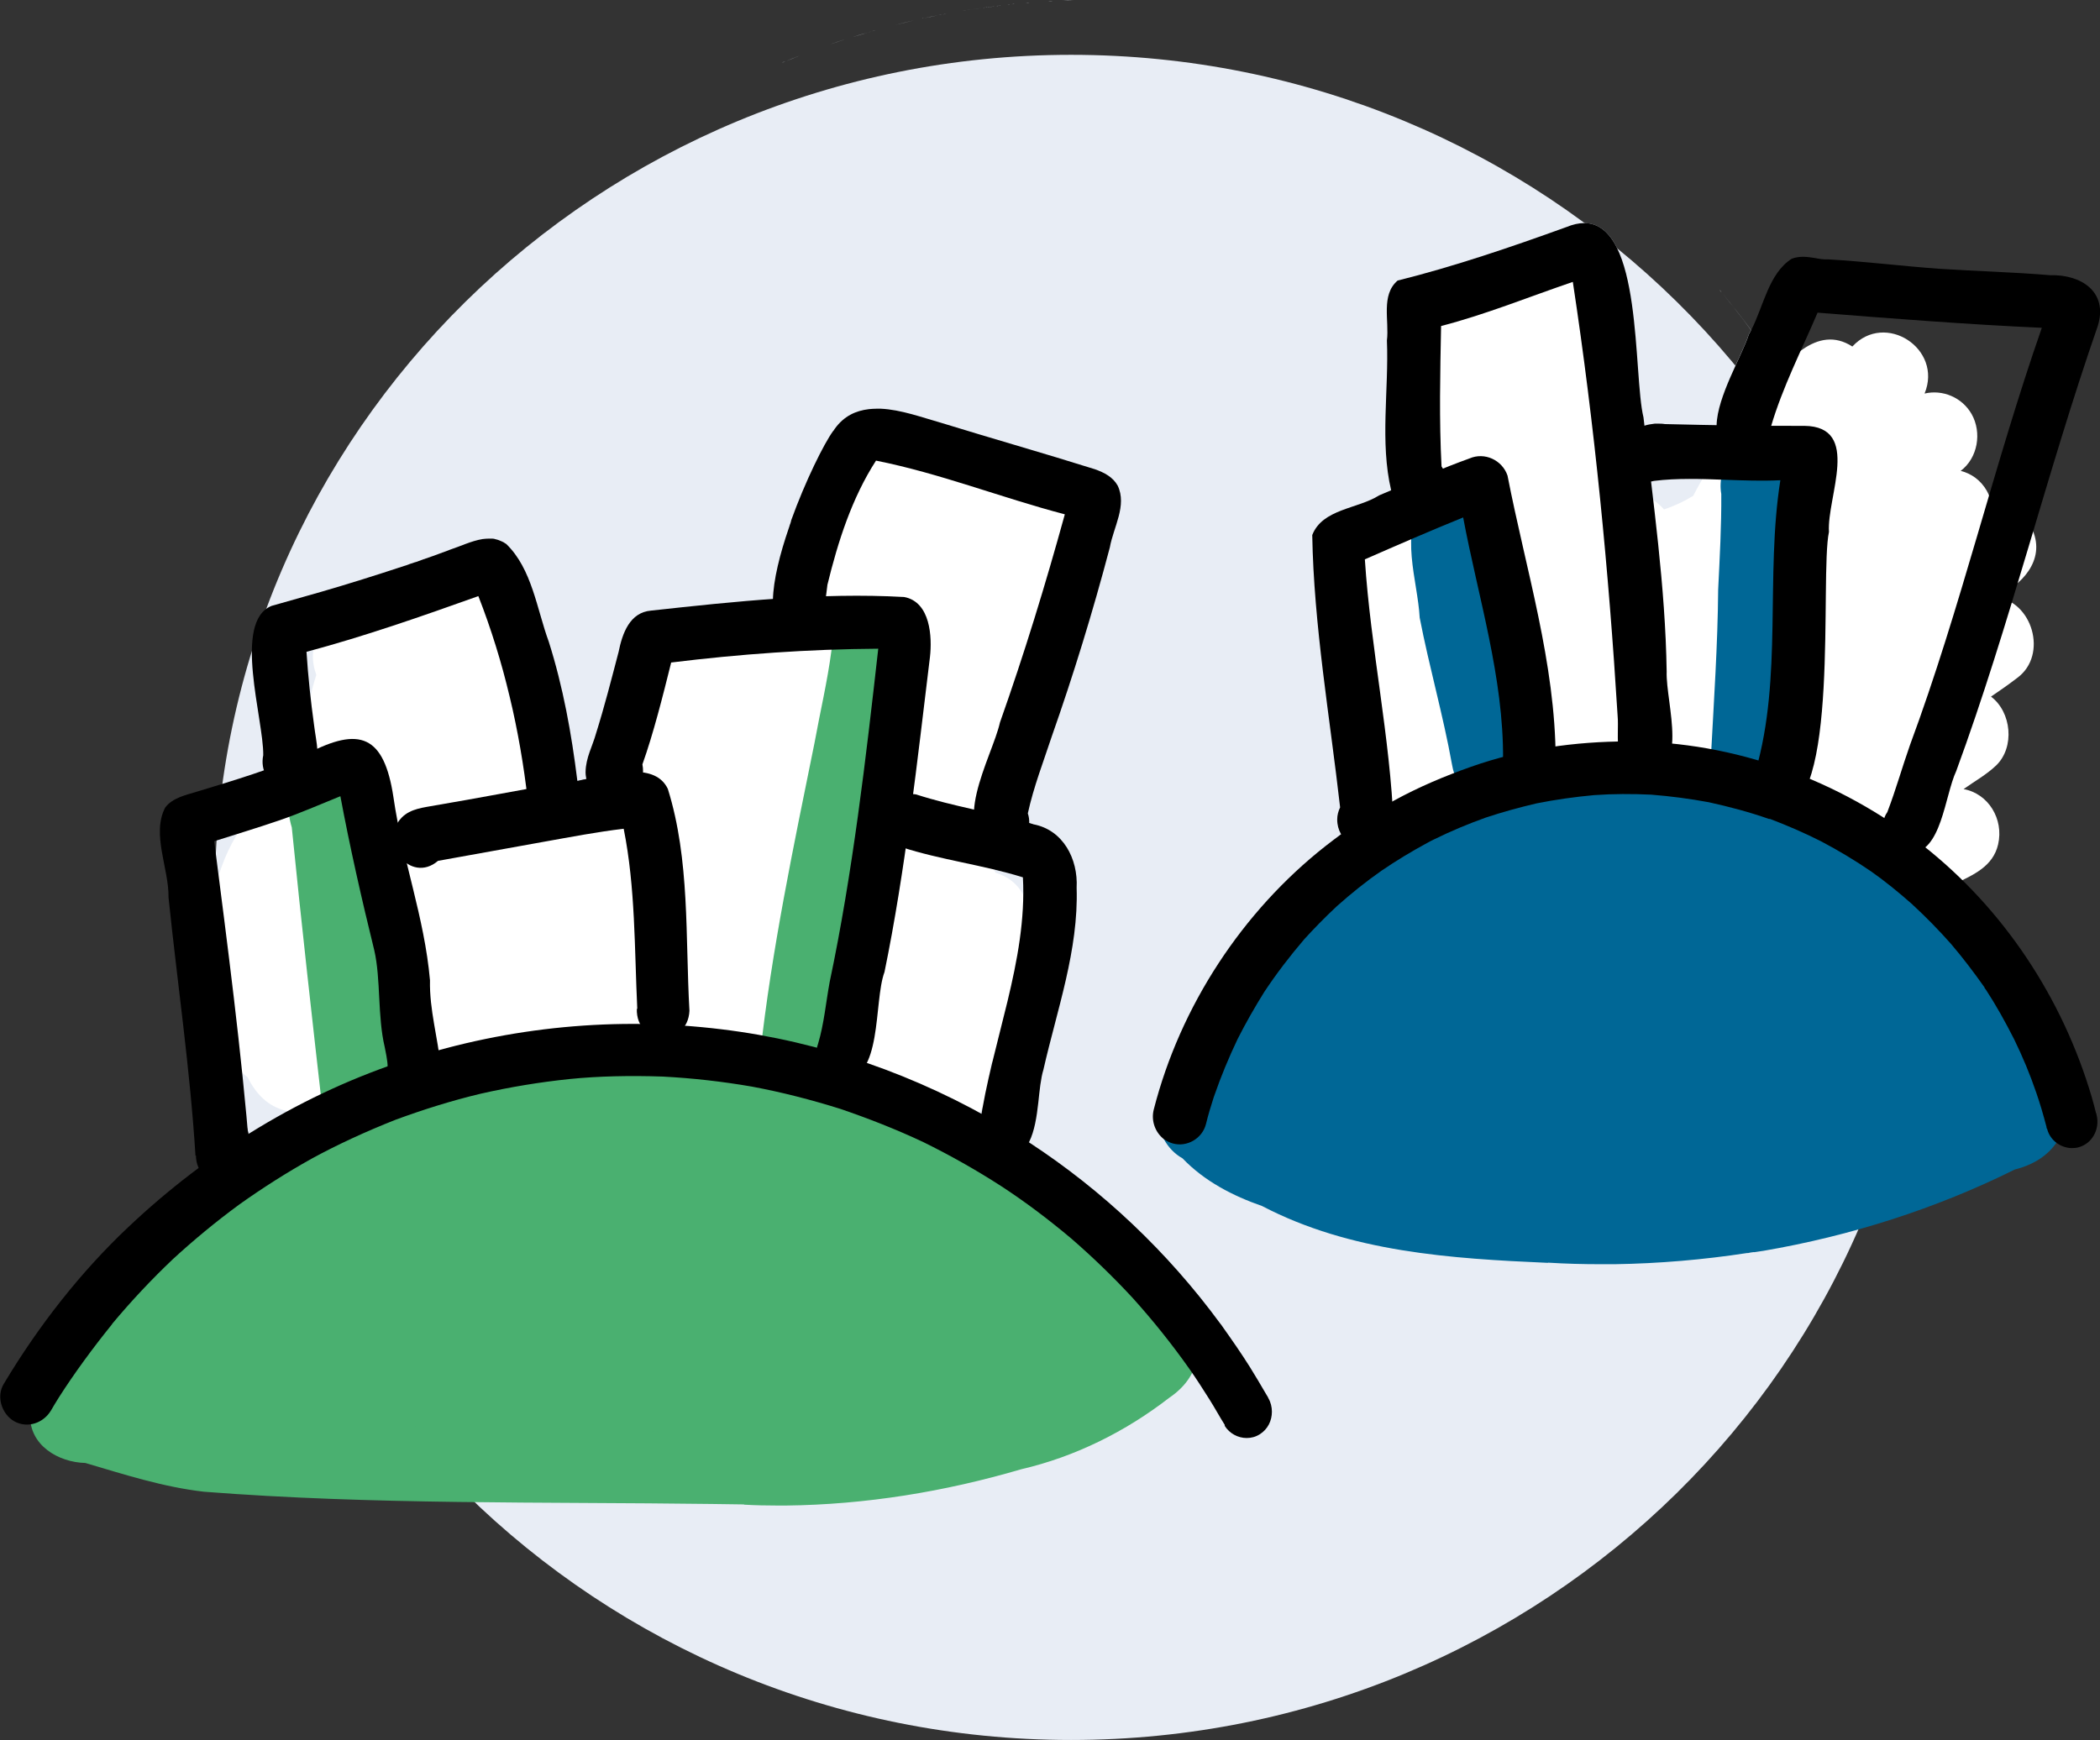 <?xml version="1.0" encoding="UTF-8"?>
<svg id="Layer_1" data-name="Layer 1" xmlns="http://www.w3.org/2000/svg" viewBox="0 0 94.21 78.09">
  <rect x="0" y="0" width="94.21" height="78.09" fill="#333333" stroke="none"/>
  <defs>
    <style>
      .cls-1 {
        fill: #006796;
      }

      .cls-2 {
        fill: #e8edf5;
      }

      .cls-3 {
        fill: #fff;
      }

      .cls-4 {
        fill: #4ab070;
      }
    </style>
  </defs>
  <path class="cls-2" d="m48.05,2.46c21.22,0,38.42,16.93,38.42,37.81s-17.2,37.81-38.42,37.81S9.63,61.16,9.63,40.28,26.83,2.46,48.05,2.46Z"/>
  <path class="cls-2" d="m44.94,71.55s.01,0,.02,0h0s-.01,0-.02,0Z"/>
  <path class="cls-2" d="m44.76,71.53c.06,0,.12.01.18.02-.06,0-.12-.01-.18-.02Z"/>
  <path class="cls-2" d="m44.73,71.53s.02,0,.04,0c-.01,0-.02,0-.04,0Z"/>
  <path class="cls-2" d="m44.53,71.5c.07,0,.13.02.2.03-.07,0-.13-.02-.2-.03Z"/>
  <path class="cls-2" d="m44.52,71.5s0,0,.01,0c0,0,0,0-.01,0Z"/>
  <path class="cls-2" d="m33.95,68.48c3.29,1.51,6.84,2.54,10.57,3.02-3.73-.48-7.28-1.51-10.57-3.02Z"/>
  <path class="cls-2" d="m33.92,68.47s.02,0,.03.01c0,0-.02,0-.03-.01Z"/>
  <path class="cls-2" d="m33.78,68.4s.1.04.15.07c-.05-.02-.1-.04-.15-.07Z"/>
  <path class="cls-2" d="m33.72,68.38s.04.02.06.03c-.02,0-.04-.02-.06-.03Z"/>
  <path class="cls-2" d="m33.61,68.33s.08.04.11.05c-.04-.02-.07-.04-.11-.05Z"/>
  <path class="cls-2" d="m33.51,68.28s.06.03.1.04c-.03-.02-.06-.03-.1-.04Z"/>
  <path class="cls-2" d="m33.44,68.24s.05.02.08.04c-.03-.01-.05-.02-.08-.04Z"/>
  <path class="cls-2" d="m33.29,68.17s.1.05.15.07c-.05-.02-.1-.05-.15-.07Z"/>
  <path class="cls-2" d="m33.28,68.17s0,0,.01,0c0,0,0,0-.01,0Z"/>
  <path class="cls-2" d="m35.07,2.82s0,0,0,0c0,0,0,0,0,0Z"/>
  <path class="cls-2" d="m35.23,2.75c-.05.02-.11.04-.16.07.05-.02.11-.04.16-.07Z"/>
  <path class="cls-2" d="m35.23,2.75h0s0,0,0,0Z"/>
  <path class="cls-2" d="m35.87,2.5c-.22.08-.43.17-.64.26.21-.09.43-.17.64-.26Z"/>
  <path class="cls-2" d="m35.9,2.49s-.02,0-.03,0c0,0,.02,0,.03,0Z"/>
  <path class="cls-2" d="m36.05,2.43s-.1.04-.15.06c.05-.02.1-.04.15-.06Z"/>
  <path class="cls-2" d="m36.07,2.42s-.01,0-.02,0c0,0,.01,0,.02,0Z"/>
  <path class="cls-2" d="m36.22,2.36c-.05.02-.1.04-.15.06.05-.02.1-.04.15-.06Z"/>
  <path class="cls-2" d="m36.23,2.36s0,0-.01,0c0,0,0,0,.01,0Z"/>
  <path class="cls-2" d="m37.06,2.06c-.28.1-.55.2-.83.3.28-.1.55-.2.83-.3Z"/>
  <path class="cls-2" d="m37.06,2.05s0,0,0,0c0,0,0,0,0,0Z"/>
  <path class="cls-2" d="m37.23,2c-.05.02-.11.04-.16.06.05-.02.11-.04.16-.06Z"/>
  <path class="cls-2" d="m37.24,1.99s0,0-.01,0c0,0,0,0,.01,0Z"/>
  <path class="cls-2" d="m37.9,1.77c-.22.07-.44.15-.66.22.22-.08.44-.15.66-.22Z"/>
  <path class="cls-2" d="m37.91,1.77s0,0,0,0c0,0,0,0,0,0Z"/>
  <path class="cls-2" d="m38.07,1.72c-.05.02-.11.03-.16.05.05-.02.11-.03.16-.05Z"/>
  <path class="cls-2" d="m38.09,1.71s0,0-.01,0c0,0,0,0,.01,0Z"/>
  <path class="cls-2" d="m38.25,1.66c-.05.02-.11.03-.16.05.05-.02.11-.03.16-.05Z"/>
  <path class="cls-2" d="m38.26,1.66s0,0-.01,0c0,0,0,0,.01,0Z"/>
  <path class="cls-2" d="m38.93,1.46c-.22.07-.44.13-.67.2.22-.07.44-.14.67-.2Z"/>
  <path class="cls-2" d="m38.95,1.45s-.01,0-.02,0c0,0,.01,0,.02,0Z"/>
  <path class="cls-2" d="m39.1,1.41c-.05.01-.1.03-.16.05.05-.02.1-.03.16-.05Z"/>
  <path class="cls-2" d="m39.12,1.4s-.01,0-.02,0c0,0,.01,0,.02,0Z"/>
  <path class="cls-2" d="m39.28,1.36c-.05.01-.11.03-.16.04.05-.02.11-.03.16-.04Z"/>
  <path class="cls-2" d="m39.29,1.35s0,0-.01,0c0,0,0,0,.01,0Z"/>
  <path class="cls-2" d="m39.97,1.17c-.22.06-.45.12-.67.18.22-.06.45-.12.67-.18Z"/>
  <path class="cls-2" d="m39.99,1.16s-.02,0-.02,0c0,0,.02,0,.02,0Z"/>
  <path class="cls-2" d="m40.15,1.12c-.05.01-.11.03-.16.04.05-.01.11-.03.16-.04Z"/>
  <path class="cls-2" d="m40.17,1.12s-.01,0-.02,0c0,0,.01,0,.02,0Z"/>
  <path class="cls-2" d="m41.02.91c-.29.07-.57.13-.86.21.28-.07.57-.14.86-.21Z"/>
  <path class="cls-2" d="m41.05.91s-.02,0-.02,0c0,0,.02,0,.02,0Z"/>
  <path class="cls-2" d="m41.2.87s-.1.02-.15.03c.05-.01.1-.02.15-.03Z"/>
  <path class="cls-2" d="m41.24.87s-.03,0-.04,0c.01,0,.03,0,.04,0Z"/>
  <path class="cls-2" d="m41.38.84s-.09.02-.14.03c.05-.01.09-.02.14-.03Z"/>
  <path class="cls-2" d="m41.43.82s-.04,0-.06.01c.02,0,.04,0,.06-.01Z"/>
  <path class="cls-2" d="m42.08.69c-.22.04-.43.09-.65.13.21-.05.43-.09.65-.13Z"/>
  <path class="cls-2" d="m42.12.68s-.03,0-.04,0c.01,0,.03,0,.04,0Z"/>
  <path class="cls-2" d="m42.26.65s-.1.02-.15.03c.05,0,.1-.02.15-.03Z"/>
  <path class="cls-2" d="m42.3.65s-.03,0-.04,0c.01,0,.03,0,.04,0Z"/>
  <path class="cls-2" d="m42.45.62s-.1.02-.15.03c.05,0,.1-.02.15-.03Z"/>
  <path class="cls-2" d="m42.49.61s-.03,0-.04,0c.01,0,.03,0,.04,0Z"/>
  <path class="cls-2" d="m43.15.49c-.22.04-.44.08-.66.12.22-.04.44-.08.66-.12Z"/>
  <path class="cls-2" d="m43.2.49s-.03,0-.04,0c.01,0,.03,0,.04,0Z"/>
  <path class="cls-2" d="m43.34.46s-.1.02-.15.02c.05,0,.1-.02.15-.02Z"/>
  <path class="cls-2" d="m43.39.46s-.03,0-.04,0c.02,0,.03,0,.04,0Z"/>
  <path class="cls-2" d="m43.53.43s-.1.02-.14.02c.05,0,.1-.02.14-.02Z"/>
  <path class="cls-2" d="m43.58.43s-.03,0-.05,0c.02,0,.03,0,.05,0Z"/>
  <path class="cls-2" d="m44.06.36c-.16.02-.32.05-.49.07.16-.02.32-.05.49-.07Z"/>
  <path class="cls-2" d="m44.1.35s-.02,0-.03,0c0,0,.02,0,.03,0Z"/>
  <path class="cls-2" d="m44.21.33s-.08.01-.12.02c.04,0,.08-.01.12-.02Z"/>
  <path class="cls-2" d="m44.3.32s-.06,0-.09.01c.03,0,.06,0,.09-.01Z"/>
  <path class="cls-2" d="m44.41.31s-.07,0-.11.01c.04,0,.07,0,.11-.01Z"/>
  <path class="cls-2" d="m44.5.3s-.06,0-.08.01c.03,0,.05,0,.08-.01Z"/>
  <path class="cls-2" d="m44.62.28s-.08.01-.12.02c.04,0,.08-.01.12-.02Z"/>
  <path class="cls-2" d="m44.7.27s-.05,0-.08,0c.03,0,.05,0,.08,0Z"/>
  <path class="cls-2" d="m44.81.26s-.08,0-.12.01c.04,0,.08,0,.12-.01Z"/>
  <path class="cls-2" d="m44.9.25s-.06,0-.09.01c.03,0,.06,0,.09-.01Z"/>
  <path class="cls-2" d="m45.11.22c-.07,0-.14.02-.21.02.07,0,.14-.02.21-.02Z"/>
  <path class="cls-2" d="m45.2.21s-.06,0-.09,0c.03,0,.06,0,.09,0Z"/>
  <path class="cls-2" d="m45.31.2s-.07,0-.11.01c.04,0,.07,0,.11-.01Z"/>
  <path class="cls-2" d="m45.4.19s-.06,0-.09,0c.03,0,.06,0,.09,0Z"/>
  <path class="cls-2" d="m45.52.18s-.08,0-.12.01c.04,0,.08,0,.12-.01Z"/>
  <path class="cls-2" d="m45.61.17s-.06,0-.09,0c.03,0,.06,0,.09,0Z"/>
  <path class="cls-2" d="m45.71.16s-.07,0-.1,0c.03,0,.07,0,.1,0Z"/>
  <path class="cls-2" d="m45.82.15s-.07,0-.11,0c.04,0,.07,0,.11,0Z"/>
  <path class="cls-2" d="m45.92.14s-.07,0-.1,0c.03,0,.07,0,.1,0Z"/>
  <path class="cls-2" d="m46.03.13s-.07,0-.11,0c.04,0,.08,0,.11,0Z"/>
  <path class="cls-2" d="m46.19.12c-.05,0-.11,0-.16.01.05,0,.11,0,.16-.01Z"/>
  <path class="cls-2" d="m46.31.11s-.08,0-.12,0c.04,0,.08,0,.12,0Z"/>
  <path class="cls-2" d="m46.41.1s-.07,0-.1,0c.03,0,.07,0,.1,0Z"/>
  <path class="cls-2" d="m46.52.1s-.08,0-.11,0c.04,0,.08,0,.11,0Z"/>
  <path class="cls-2" d="m46.61.09s-.06,0-.09,0c.03,0,.06,0,.09,0Z"/>
  <path class="cls-2" d="m46.72.08s-.07,0-.11,0c.04,0,.07,0,.11,0Z"/>
  <path class="cls-2" d="m46.82.08s-.07,0-.1,0c.03,0,.07,0,.1,0Z"/>
  <path class="cls-2" d="m46.94.07s-.08,0-.12,0c.04,0,.08,0,.12,0Z"/>
  <path class="cls-2" d="m47.02.06s-.05,0-.08,0c.03,0,.05,0,.08,0Z"/>
  <path class="cls-2" d="m47.23.05c-.07,0-.14,0-.2.01.07,0,.14,0,.2-.01Z"/>
  <path class="cls-2" d="m69.45,56.67c-4.36-.19-8.87-.48-12.83-2.55-1.32-.46-2.58-1.11-3.57-2.14-.36-.2-.65-.51-.84-.87-.4-.3-.6-.83-.47-1.34,1.19-4.65,3.98-8.89,7.7-11.82.23-.18.47-.36.71-.54-.1-.18-.16-.39-.16-.64,0-.19.05-.37.13-.54-.46-4.06-1.18-8.15-1.25-12.22.46-1.18,2.04-1.17,3-1.78.18-.08.36-.15.54-.23-.51-2.15-.1-4.52-.19-6.72.11-.89-.28-2.04.48-2.69,2.53-.63,5.08-1.5,7.57-2.4,3.52-1.46,2.95,6.44,3.46,8.54.01.12.03.24.04.36.3-.09.63-.12.92-.07.77.02,1.55.03,2.32.05.03-1.29,1.14-3.11,1.45-4.08.03-.06.07-.12.1-.18-.41-.55-.83-1.09-1.27-1.62,5.12,6.19,8.19,14.1,8.19,22.72,0,7.49-2.32,14.45-6.29,20.2-2.44.43-4.9.64-7.36.64-.8,0-1.59-.02-2.38-.07Z"/>
  <path class="cls-2" d="m77.14,13s.07.08.1.13c-.04-.04-.07-.08-.1-.13Z"/>
  <path class="cls-2" d="m77.01,12.85s.04.05.06.07c-.02-.02-.04-.05-.06-.07Z"/>
  <path class="cls-2" d="m51.52.07h0s0,0,0,0Z"/>
  <path class="cls-2" d="m51.28.06s.03,0,.04,0c-.01,0-.02,0-.04,0Z"/>
  <path class="cls-2" d="m47.42.04c-.06,0-.12,0-.18,0,.06,0,.12,0,.18,0Z"/>
  <path class="cls-2" d="m51.02.04s.04,0,.06,0c-.02,0-.04,0-.06,0Z"/>
  <path class="cls-2" d="m47.61.03c-.05,0-.11,0-.16,0,.05,0,.11,0,.16,0Z"/>
  <path class="cls-2" d="m50.83.04s0,0,0,0c0,0,0,0,0,0Z"/>
  <path class="cls-2" d="m48.16.01c-.17,0-.33.01-.49.02.16,0,.33-.01.49-.02Z"/>
  <path class="cls-2" d="m50.1.01s.07,0,.11,0c-.04,0-.07,0-.11,0Z"/>
  <path class="cls-2" d="m48.35,0s-.08,0-.13,0c.04,0,.08,0,.13,0Z"/>
  <path class="cls-2" d="m49.84,0s.08,0,.13,0c-.04,0-.08,0-.13,0Z"/>
  <path class="cls-2" d="m48.55,0s-.07,0-.11,0c.04,0,.07,0,.11,0Z"/>
  <path class="cls-2" d="m48.77,0s-.07,0-.11,0c.04,0,.07,0,.11,0Z"/>
  <path class="cls-2" d="m49.55,0c.05,0,.1,0,.15,0-.05,0-.1,0-.15,0Z"/>
  <path class="cls-2" d="m48.98,0s-.06,0-.09,0c.03,0,.06,0,.09,0Z"/>
  <path class="cls-2" d="m49.21,0c.08,0,.16,0,.24,0-.08,0-.16,0-.24,0Z"/>
  <path class="cls-2" d="m49.19,0h0s-.01,0-.02,0c0,0,.01,0,.02,0Z"/>
  <path class="cls-4" d="m33.38,67.51c-.48,0-.95-.02-1.43-.02,0,0,0,0,0,0-7.6-.1-15.22.04-22.8-.55-1.83-.21-3.56-.77-5.32-1.29-1.21-.03-2.52-.79-2.48-2.17,0-1.75,2.17-2.9,3.49-1.78,1.19.3,2.35.72,3.55,1.01,7.84.85,15.78.81,23.68.78,1.74,0,3.48-.02,5.21-.01,4.48-.61,9.57-1.19,13.05-4.38,2.58-2.08,4.96,1.71,2.13,3.62-1.96,1.52-4.23,2.65-6.64,3.21-3.44,1.01-6.99,1.59-10.56,1.63-.12,0-.23,0-.35,0-.51,0-1.03-.01-1.54-.04Z"/>
  <path class="cls-4" d="m29.47,64.22c-1.07.11-2.16.09-3.15-.42-.51.15-1.03.29-1.55.39-1.04.2-2.31.19-3.22-.44-.92.25-1.93.42-2.88.25-2.19.67-3.44,2-5.14-.38-.87.36-1.86.55-2.75.16-.05-.02-.1-.05-.15-.07-1.15.66-2.8,1.1-3.83,0-.82.24-1.73-.09-2.29-.73-2.06-.55-1.88-3.08-.45-4.26.98-1.05,2.15-1.92,3.37-2.66.93-.94,1.91-1.82,3.01-2.57,1.26-.96,3.16-1.71,4.63-2.57,1.45-.89,3.23-.76,4.69-1.53,3.81-1.82,8.17-1.79,12.24-1.26,1.1.14,2.2.37,3.27.67,1.47-.25,2.98-.19,4.36.43,1.43,1.06,3.08,1.41,4.64,2.27,1.91.97,3.55,2.36,4.9,4.02,1.53.19,2.95,1.56,2.73,3.21-.23,1.39-1.51,2.86-3,2.46-1.42,1.3-3.54,2.26-5.45,1.85-1.05.48-2.14.83-3.29.97-.52.06-1.03.03-1.49-.13-1.01.29-2.06.47-3.11.36-1.08.47-2.41.97-3.66.97-.89,0-1.74-.26-2.41-.97Z"/>
  <path class="cls-4" d="m15.3,51.71c-.17-.19-.3-.38-.4-.59-1.37-.74-1.14-2.62-1.49-3.95-.76-3.87-1.97-7.96-1.48-11.89.87-2.16,4.01-1.38,3.93.93,1.07.96.82,2.63,1.11,3.93.39,2.63.79,5.26,1.27,7.87.19,1.26,1.02,2.63-.08,3.71-.38.39-.93.6-1.47.6-.52,0-1.02-.19-1.38-.6Z"/>
  <path class="cls-3" d="m40.81,49.73c-2.31-1.99-5.33-2.06-8.11-2.85-.7,0-1.39-.3-1.78-.85-2.41.2-4.84.39-7.21.91-1.56.25-3.12.9-4.71.82-2.25,1.14-6.26,3.91-7.89.58-.46-.33-.81-.82-.97-1.42-.22-.82.03-1.75.23-2.55-2.21-2.65-.07-8.84,3.39-9.26-.07-.89-.07-1.76,0-2.65.06-.75.2-1.47.43-2.17-.95-2.71,2.76-3.55,4.68-3.46.93-1.48,3.4-.87,3.57.9.07.61.09,1.23.15,1.84-.02,2.19,1.61,4.28,1.1,6.44.02.03.03.05.04.08.06.11.12.22.17.33,1.32-.46,2.7-.26,4.04-.64.19-.19.4-.36.6-.54-1.21-.83-1.25-2.6-.4-3.72-.38-2.2,2.07-2.63,3.67-2.86,1.36-.69,2.75-.25,4.15,0,.32-1.71.55-3.45.88-5.17.27-2.31,1.21-4.31,3.84-3.48,1.98.93,3.35,1.12,5.1,2,1.41-.33,2.67,1.23,2.24,2.61-.25.71-.64,1.36-.87,2.08-.77,3.88-2.77,7.31-3.84,11.1.15.07.29.15.43.24.44.27.74.66.92,1.12,2.1.65,1.63,3.25,1.22,4.93-.32,1.24-.51,2.7-1.44,3.64-.11.64.07,1.24-.29,1.86-.34.66-1.02.99-1.71.99-.64,0-1.28-.29-1.63-.86Z"/>
  <path class="cls-3" d="m69.88,56.2c-4.62.16-14.57-2.13-15.98-7.29-.89-2.04.41-3.63,1.57-5.17,1.08-1.58,2.3-3.06,3.65-4.4.88-1.09,1.84-2.16,2.53-3.4.05-.75-.23-1.42-.38-2.14-.55-2.87-.94-5.79-1.05-8.71-.02-1.96,2.63-2.86,3.69-1.16-.34-2.05-.24-4.15.04-6.2-.22-1.07-.48-2.15.44-3.01,1.24-1.22,2.95-1.75,4.59-2.15,2.87-1.01,2.99,2.06,3.13,4.1.76.45,1,1.33,1.05,2.16.1,1.22.58,2.35.89,3.52.22.15.43.31.6.51.46-.15.9-.36,1.31-.61.89-1.73,2.08-3.26,3.25-4.81.89-1.19,2.3-2.92,3.89-1.89,1.47-1.59,4.07.1,3.24,2.11.81-.19,1.68.17,2.11.92.47.83.28,1.97-.49,2.55,0,0,0,0,0,0,.48.12.9.42,1.17.89.1.18.17.37.21.57.78-.05,1.55.48,1.85,1.21.58,1.35-.51,2.49-1.67,2.99,1.65.17,2.37,2.59.99,3.62-.39.3-.79.58-1.19.85.92.69,1.08,2.27.23,3.09-.44.42-.97.71-1.46,1.06,1.11.2,1.81,1.34,1.55,2.48-.23,1-1.12,1.37-1.94,1.77.76.87.64,2.35-.37,2.99.37.56.48,1.31.23,1.93,1.12-.71,2.63-.89,3.38.44.49.85.29,2.01-.48,2.62-1.12,1.16-2.25,2.31-3.58,3.22-4.72,3.35-10.55,5.34-16.33,5.34-.23,0-.46,0-.69,0Z"/>
  <path class="cls-1" d="m69.45,56.67c-4.36-.19-8.87-.48-12.83-2.55-1.32-.46-2.58-1.11-3.57-2.14-.36-.2-.65-.51-.84-.87,0,0,0,0,0,0-.14-.28-.23-.6-.23-.94,0-1.14.89-1.99,1.97-2.07.91-3.33,3.31-6.13,5.85-8.31,3.91-3.06,8.53-5.06,13.5-5.07,6.39-.11,12.31,3.72,16.16,8.62,1.41,1.35,2.4,3,2.92,4.9.8,1.96.09,3.72-1.99,4.24-3.54,1.76-7.37,2.98-11.28,3.65-.05,0-.09.02-.14.02-.09.01-.17.03-.26.04-.02,0-.04,0-.06,0-.08.01-.15.02-.23.04-.02,0-.03,0-.05,0-1.96.3-3.95.47-5.93.5-.02,0-.03,0-.05,0-.08,0-.15,0-.23,0-.02,0-.04,0-.06,0-.09,0-.18,0-.28,0-.8,0-1.59-.02-2.38-.07Z"/>
  <path class="cls-1" d="m65.14,34.31c-.4-2.23-1.02-4.37-1.45-6.59-.09-1.68-.93-3.83.2-5.27,1.13-1.38,3.56-.41,3.5,1.4.01,3.39,1.22,6.59,1.76,9.9.16,1.48-.94,2.31-2.04,2.31-.89,0-1.77-.55-1.97-1.75Z"/>
  <path class="cls-1" d="m76.76,33.88c.13-2.47.3-4.94.32-7.42.07-1.43.15-2.86.14-4.29-.22-1.26.75-2.51,2.01-2.49,2.45.08,2.07,2.96,1.99,4.71-.18,2.77-.09,5.56-.39,8.32.09,1.5-.26,3.21-2.05,3.24-1.1,0-2.03-.94-2.02-2.06Z"/>
  <path class="cls-4" d="m14.52,50.26c-.5-4.38-.99-8.74-1.43-13.13-.49-1.61.15-3.79,2.1-3.65,1.4.02,2.45,1.52,1.86,2.86.51,4.46.94,8.88,1.47,13.35.16,1.48-.94,2.32-2.04,2.32-.89,0-1.78-.55-1.97-1.76Z"/>
  <path class="cls-4" d="m35.22,51.08c-1.79-.58-1.59-2.26-1.12-3.75.52-4.72,1.5-9.35,2.44-13.99.25-1.38.58-2.76.76-4.15.09-1.01,1.03-1.78,2-1.78,1.12,0,2.05.97,2.02,2.11-.62,4.12-1.62,8.38-2.39,12.41-.78,2.26-.03,9.22-3.16,9.22-.17,0-.36-.02-.56-.07Z"/>
  <path d="m54.95,63.95c-.24-.38-.45-.77-.69-1.15-.29-.46-.59-.93-.9-1.37-.79-1.12-1.64-2.18-2.55-3.19-.87-.94-1.79-1.83-2.76-2.67-1-.84-2.04-1.63-3.13-2.34-1.13-.73-2.3-1.39-3.5-1.98-1.21-.57-2.46-1.06-3.72-1.49-1.31-.41-2.63-.75-3.97-1-1.33-.23-2.66-.38-4-.45-1.45-.05-2.89-.02-4.17.11-1.35.14-2.68.36-4,.66-1.3.31-2.57.71-3.82,1.17-1.34.53-2.64,1.13-3.77,1.75-1.11.62-2.18,1.3-3.22,2.04-1.08.79-2.11,1.65-2.99,2.46-.97.92-1.88,1.89-2.73,2.91,0,0,0,0,0,.01h0c-.89,1.1-1.72,2.24-2.39,3.29-.12.19-.24.39-.35.58-.34.57-1.05.82-1.65.49-.56-.32-.82-1.11-.47-1.68,1.57-2.63,3.48-5.05,5.58-7.03,3.6-3.41,7.89-6.03,12.58-7.54,4.54-1.46,9.33-1.92,14.05-1.34,4.45.54,8.79,2.06,12.65,4.36.38.23.76.46,1.13.71,0,0,0,0,0,0,3.31,2.16,6.23,4.93,8.58,8.13.04.05.08.1.11.15.42.59.83,1.18,1.22,1.8.25.4.49.81.73,1.22.02.03.04.06.06.1.02.03.03.05.04.08.11.19.16.4.16.61,0,.4-.18.78-.54,1.01-.19.12-.39.17-.59.17-.39,0-.77-.2-.99-.55Z"/>
  <path d="m8.77,51.87c-.24-3.88-.81-7.73-1.21-11.6.02-1.3-.77-2.84-.15-4.03.34-.45.93-.56,1.44-.72,1.66-.5,3.32-1.01,4.92-1.69,2.37-1.25,3.46-.83,3.88,1.94.41,2.85,1.39,5.38,1.64,8.22-.03,1.33.36,2.59.48,3.88,0,1.58-2.36,1.59-2.38,0,0-.28-.1-.72-.13-.88-.33-1.39-.17-3.05-.47-4.35-.56-2.27-1.1-4.66-1.52-6.91-.92.37-1.82.77-2.76,1.09-.96.33-1.93.62-2.9.93.6,4.69,1.22,9.39,1.6,14.1,0,.81-.61,1.21-1.21,1.21s-1.2-.4-1.21-1.21Z"/>
  <path d="m23.68,35.93c-.36-3.14-1.07-6.24-2.22-9.18-2.55.91-5.09,1.8-7.71,2.5.07,1.1.19,2.2.34,3.29.09.75.33,1.58-.03,2.28-.72,1.23-2.54.45-2.25-.93.02-1.62-1.38-5.98.37-6.7.74-.21,1.48-.42,2.22-.63,1.24-.36,2.48-.75,3.72-1.16.03-.01.06-.02.1-.03.05-.02.11-.04.16-.06.08-.03.16-.05.24-.08.02,0,.04-.01.07-.02.11-.04.22-.08.33-.12.02,0,.04-.01.06-.02.23-.08.47-.16.7-.25.02,0,.03-.01.05-.02.12-.04.23-.08.35-.13.46-.15.97-.4,1.47-.48.09-.01.18-.02.28-.02.03,0,.07,0,.1,0,.02,0,.03,0,.05,0,.05,0,.11.01.16.03.1.02.19.06.28.1.05.02.1.05.14.08.02.01.03.02.05.03,1.16,1.12,1.37,2.92,1.91,4.39.64,2.02,1.02,4.12,1.28,6.23,0,0,0,0,0,0,.02.18.04.37.07.55.09.64-.37,1.25-.99,1.33-.05,0-.1,0-.15,0-.56,0-1.07-.44-1.15-1.02Z"/>
  <path d="m28.59,45.28c-.13-2.74-.08-5.44-.61-8.09-1.19.14-2.38.37-3.56.58-1.59.29-3.18.57-4.77.86-1.24,1.06-2.71-.82-1.63-1.94.4-.41.99-.45,1.51-.55,1.9-.32,3.8-.69,5.7-1.02.2,0,.42-.04.67-.08,0,0,0,0,0,0,.03,0,.06-.01.09-.02.06-.01.12-.02.18-.04.04,0,.07-.01.11-.02,0,0,0,0,0,0,1.37-.28,3.12-.73,3.68.44,1,3.2.78,6.64.97,9.96-.04.8-.61,1.19-1.18,1.19-.61,0-1.21-.44-1.18-1.29Z"/>
  <path d="m37.47,48.45c-.68-.19-1.01-.95-.77-1.61.27-.9.35-1.85.52-2.77,1.03-4.87,1.63-10.07,2.18-14.96-3.11.02-6.21.24-9.29.62-.37,1.49-.8,3.2-1.29,4.57.32,1.69-2.12,2.2-2.51.68,0,0,0,0,0,0,0-.04-.02-.07-.02-.11-.01-.06-.02-.12-.02-.19,0-.01,0-.03,0-.04.01-.64.31-1.15.47-1.73.38-1.21.69-2.43,1.01-3.65.17-.84.5-1.78,1.46-1.86,3.76-.41,7.57-.82,11.35-.61,1.19.22,1.26,1.81,1.16,2.69-.57,4.67-1.1,9.57-2.04,14.14-.5,1.34-.06,4.85-1.92,4.85-.09,0-.18,0-.27-.02Z"/>
  <path d="m44.78,51.93c-.6-.17-1.02-.86-.82-1.48.53-3.7,2.13-7.32,1.93-11.08-1.79-.56-3.68-.78-5.46-1.36-.33-.12-.6-.46-.69-.81-.24-.84.52-1.7,1.36-1.55,1.67.54,3.42.81,5.11,1.29h0s.06.02.09.03c.02,0,.04.01.06.02,1.33.25,2.01,1.55,1.94,2.85.09,2.8-.88,5.47-1.49,8.16-.12.39-.17.93-.23,1.48-.07.63-.17,1.28-.41,1.76,0,0,0,0,0,0-.22.43-.56.71-1.11.71-.09,0-.18,0-.28-.02Z"/>
  <path d="m44.82,38.1c-2.39-.67-.3-4.14.04-5.68,1.09-3.08,2.04-6.18,2.91-9.34-2.83-.74-5.6-1.84-8.47-2.41-1.08,1.67-1.71,3.64-2.18,5.57-.13.96-.17,2.47-1.49,2.32-1.43-.16-1.04-2.55-.24-4.87,0,0,0,0,0,0,.01-.03.02-.06.03-.09,0,0,0,0,0,0,0-.03.02-.06.03-.09,0-.02.02-.04.02-.06h0s.01-.05.02-.07c0,0,0-.01,0-.02.64-1.78,1.48-3.46,1.88-4.01,0,0,.01-.02.02-.02.02-.03.04-.06.06-.09.41-.57.94-.81,1.53-.88.11-.01.23-.02.35-.02.06,0,.12,0,.18,0,.91.04,1.88.4,2.7.63,2.3.71,4.63,1.37,6.92,2.09.41.15.79.34,1.01.73.43.89-.19,1.87-.35,2.77-.77,2.92-1.65,5.77-2.6,8.47-.38,1.15-.82,2.28-1.08,3.47.05.15.07.3.06.45,0,0,0,0,0,0-.04.62-.58,1.17-1.2,1.17-.06,0-.12,0-.18-.02Z"/>
  <path d="m91.82,50.64s0-.03-.01-.05c0,0,0,0,0,0,0,0,0,0,0-.02-.14-.54-.3-1.08-.46-1.54-.28-.82-.61-1.61-.99-2.39-.4-.79-.83-1.56-1.27-2.23-.02-.03-.04-.05-.06-.08v-.02c-.48-.68-.98-1.34-1.51-1.96-.54-.61-1.11-1.19-1.67-1.71-.01,0-.03-.02-.04-.04h0c-.63-.56-1.29-1.09-1.86-1.49-.73-.5-1.48-.95-2.26-1.36-.75-.38-1.52-.71-2.28-1-.01,0-.02,0-.03,0h-.02c-.88-.31-1.79-.55-2.7-.75-.86-.16-1.71-.27-2.58-.34-.86-.04-1.71-.04-2.56.02-.87.08-1.73.2-2.58.37-.77.18-1.54.39-2.29.64-.78.28-1.55.6-2.3.97-.11.05-.22.11-.33.17-.7.38-1.38.79-2.04,1.24-.7.49-1.36,1.02-2,1.59-.55.51-1.07,1.05-1.47,1.49-.64.75-1.24,1.53-1.79,2.36-.43.69-.83,1.39-1.2,2.12-.4.84-.75,1.69-1.02,2.47-.02.05-.03.09-.05.14-.13.4-.25.8-.35,1.21-.17.65-.86,1.04-1.49.86-.14-.04-.26-.1-.38-.18,0,0,0,0,0,0-.4-.3-.6-.83-.47-1.34,1.19-4.65,3.98-8.89,7.7-11.82.23-.18.47-.36.71-.54,0,0,0,0,0,0,.76-.55,1.54-1.05,2.36-1.5,1.11-.61,2.27-1.1,3.46-1.52,2.26-.8,4.68-1.14,7.06-1.14,4.76,0,9.46,1.72,13.22,4.67,3.61,2.84,6.26,6.84,7.57,11.29.06.23.13.45.18.67,0,.03.02.05.03.08,0,.02,0,.04.01.06.15.62-.19,1.27-.8,1.44-.1.03-.2.04-.3.04-.5,0-.99-.34-1.12-.86Z"/>
  <path d="m60.15,37.41s0,0,0,0c-.1-.18-.16-.39-.16-.64,0-.19.05-.37.13-.54-.46-4.06-1.18-8.15-1.25-12.22.46-1.18,2.04-1.17,3-1.78.18-.08.36-.15.54-.23,0,0,0,0,0,0,1.17-.5,2.33-1,3.52-1.43.67-.29,1.46.07,1.7.77.82,4.22,2.15,8.41,2.16,12.75,0,1.56-2.34,1.58-2.36,0,.03-3.69-1.12-7.3-1.79-10.87-1.48.6-2.95,1.24-4.41,1.88.26,3.99,1.14,7.99,1.29,11.94-.16.65-.71.96-1.26.96-.44,0-.87-.2-1.1-.58Z"/>
  <path d="m73.61,34.84c-1.33-.15-.96-1.86-1.04-2.71-.4-6.51-1.03-13.03-2.01-19.48-1.97.67-3.9,1.46-5.91,1.98-.04,2.1-.09,4.2.02,6.3.98,1.39-1.2,3.06-2.14,1.52-.04-.15-.08-.3-.12-.45,0,0,0,0,0,0-.51-2.15-.1-4.52-.19-6.72.11-.89-.28-2.04.48-2.69,2.53-.63,5.08-1.5,7.57-2.4.29-.12.56-.18.8-.18,2.63,0,2.19,6.79,2.66,8.72.43,3.79.98,7.57,1.04,11.4-.05,1.45,1.12,4.71-1.16,4.71h0Z"/>
  <path d="m79.37,36.28c-.64-.27-.9-1.05-.61-1.68,1.22-4.22.43-8.74,1.11-13.05-.82.04-1.65.01-2.48-.02-1.07-.04-2.15-.08-3.19.05-.64.18-1.32-.22-1.49-.87-.22-.84.36-1.4,1.07-1.61,0,0,0,0,0,0,.15-.05.31-.07.46-.09,0,0,.01,0,.02,0,.01,0,.03,0,.04,0,.02,0,.04,0,.05,0h0c.11,0,.23,0,.34.02,2.08.05,4.17.09,6.26.08,2.57.03,1,3.19,1.1,4.76-.42,1.98.52,12.5-2.23,12.5-.14,0-.29-.03-.45-.09Z"/>
  <path d="m85.06,38.13c-.55-.33-.78-1.14-.39-1.69.39-1.02.66-2,1.02-3.02,2.28-6.15,3.75-12.52,5.91-18.71-3.34-.15-6.77-.42-10.06-.68-.72,1.69-1.57,3.34-2.09,5.11.03.72-.5,1.36-1.22,1.36-.93-.17-1.24-.72-1.22-1.42,0,0,0,0,0,0,.03-1.29,1.14-3.11,1.45-4.08.03-.06.07-.12.1-.18,0,0,0,0,0,0,.56-1.08.78-2.54,1.82-3.21.39-.14.71-.08,1.05-.03.2.04.39.07.6.06,1.71.1,3.29.3,4.95.42,1.67.11,3.34.15,5,.29,1.36-.04,2.61.73,2.13,2.28-2.29,6.59-3.94,13.41-6.35,19.97-.52,1.11-.66,3.68-2.07,3.68-.19,0-.4-.05-.63-.14Z"/>
</svg>